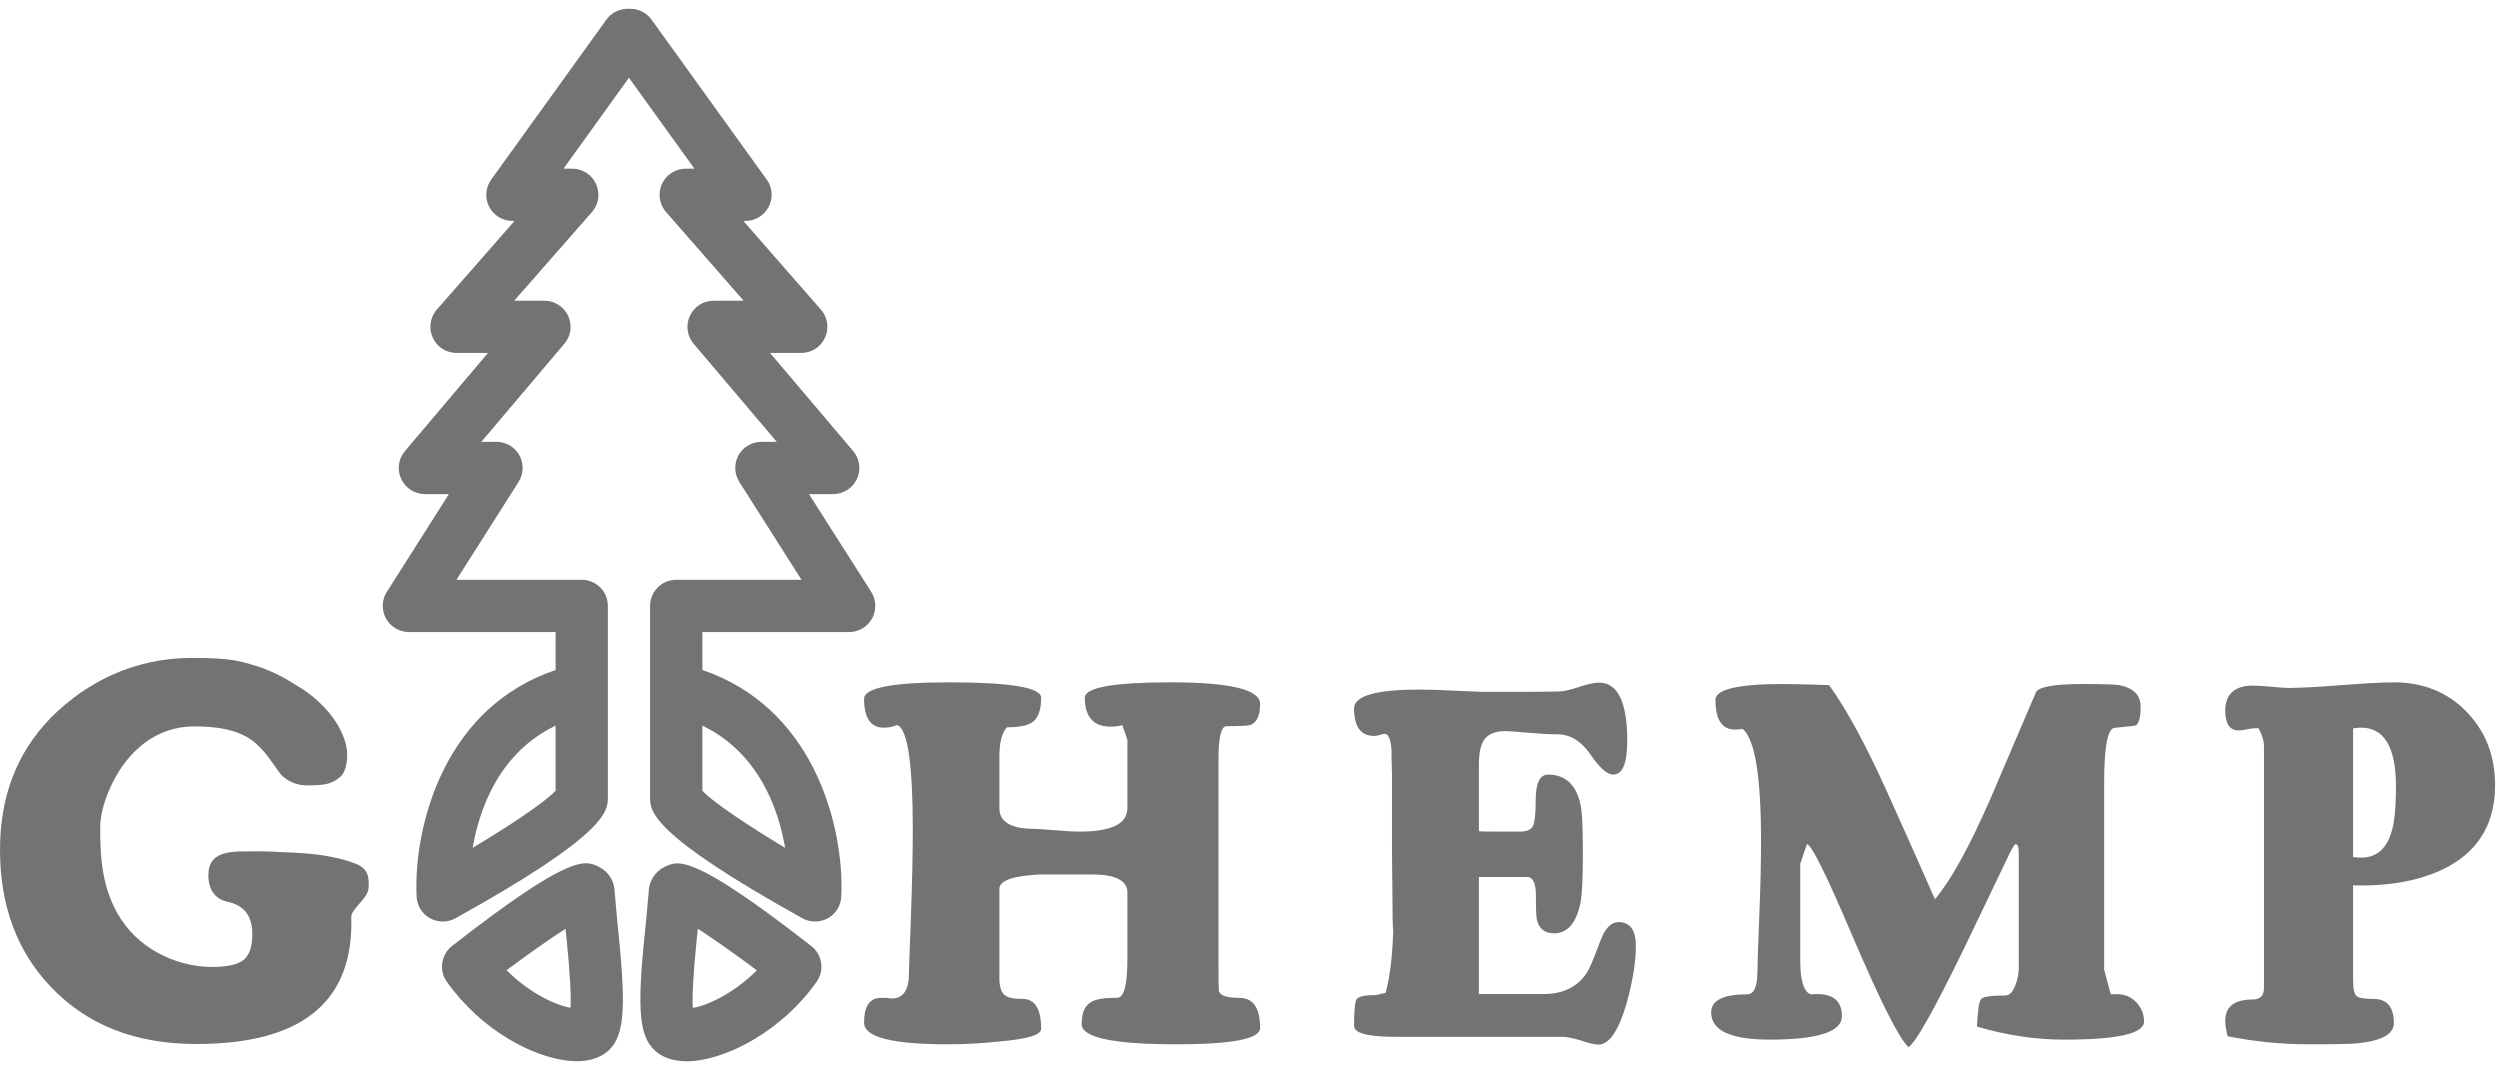 <?xml version="1.0" encoding="UTF-8"?>
<svg width="238px" height="103px" viewBox="0 0 238 103" version="1.1" xmlns="http://www.w3.org/2000/svg" xmlns:xlink="http://www.w3.org/1999/xlink">
    <title>logo</title>
    <g id="Page-2" stroke="none" stroke-width="1" fill="none" fill-rule="evenodd">
        <g id="footer" transform="translate(-215, -56)" fill="#737373">
            <g id="logo" transform="translate(215, 56.02)">
                <path d="M35.105,84.319 C35.084,85.194 34.553,85.558 33.886,86.4 C33.31,87.104 33.45,87.245 33.45,87.858 C33.45,95.523 28.537,99.37 18.68,99.37 C12.931,99.37 8.339,97.585 4.899,93.992 C1.624,90.591 -8.20689655e-05,86.198 -8.20689655e-05,80.879 C-8.20689655e-05,75.811 1.597,71.625 4.846,68.304 C8.254,64.88 12.806,62.614 18.281,62.614 C22.176,62.614 22.911,62.94 24.534,63.421 C25.372,63.679 26.417,64.172 27.075,64.536 C27.564,64.805 28.595,65.467 28.864,65.621 C29.796,66.233 30.747,67.113 31.387,67.903 C32.062,68.7 32.828,70.05 32.998,71.172 C33.173,72.197 32.932,73.427 32.471,73.864 C31.651,74.613 31.001,74.749 29.193,74.749 C28.323,74.749 27.202,74.392 26.535,73.441 C25.893,72.551 25.385,71.693 24.425,70.814 C22.83,69.361 20.441,69.134 18.499,69.134 C15.792,69.134 13.646,70.416 12.089,72.341 C10.68,74.071 9.54,76.782 9.54,78.747 C9.54,81.469 9.655,84.597 11.496,87.448 C13.616,90.725 17.335,92.033 20.172,92.033 C21.611,92.033 22.608,91.813 23.165,91.383 C23.738,90.928 24.022,90.106 24.022,88.902 C24.022,87.309 23.343,86.179 21.675,85.834 C20.493,85.581 19.838,84.696 19.838,83.31 C19.838,82.137 20.305,81.097 22.766,81.041 C26.141,80.978 26.094,81.097 28.088,81.16 C29.904,81.249 31.734,81.469 33.466,82.06 C34.78,82.488 35.142,83.044 35.105,84.319" id="Fill-1"></path>
                <path d="M119.961,97.845 C119.961,98.885 117.303,99.398 112.004,99.398 C105.976,99.398 102.974,98.758 102.974,97.473 C102.974,96.36 103.298,95.652 103.948,95.335 C104.343,95.095 105.145,94.966 106.359,94.966 C107.002,94.966 107.328,93.753 107.328,91.315 L107.328,84.941 C107.328,83.808 106.187,83.227 103.948,83.227 L98.951,83.227 C96.403,83.371 95.141,83.82 95.141,84.597 L95.141,90.941 L95.141,92.094 L95.141,93.088 C95.141,93.824 95.287,94.342 95.558,94.625 C95.833,94.941 96.419,95.073 97.341,95.073 C98.528,95.073 99.118,96.029 99.118,97.935 C99.118,98.51 97.778,98.905 95.06,99.137 C93.398,99.312 91.785,99.398 90.232,99.398 C84.91,99.398 82.26,98.71 82.26,97.344 C82.26,95.771 82.788,94.977 83.882,94.977 L84.392,94.977 C84.61,95.012 84.757,95.04 84.867,95.04 C85.977,95.04 86.531,94.243 86.531,92.685 C86.531,92.384 86.599,90.561 86.721,87.232 C86.838,83.911 86.898,81.16 86.898,78.973 C86.898,72.662 86.399,69.354 85.412,69.004 C85.037,69.167 84.61,69.256 84.159,69.256 C82.897,69.256 82.26,68.352 82.26,66.505 C82.26,65.472 84.934,64.938 90.282,64.938 C96.175,64.938 99.118,65.429 99.118,66.398 C99.118,67.581 98.827,68.36 98.262,68.752 C97.812,69.061 97.024,69.215 95.86,69.215 C95.388,69.733 95.141,70.665 95.141,72.015 L95.141,76.913 C95.141,78.213 96.235,78.884 98.418,78.884 C98.6,78.884 99.203,78.917 100.251,79.003 C101.289,79.099 102.138,79.147 102.827,79.147 C105.837,79.147 107.328,78.391 107.328,76.913 L107.328,70.411 L106.844,69.004 C106.543,69.111 106.162,69.155 105.71,69.155 C104.108,69.155 103.276,68.231 103.276,66.398 C103.276,65.429 105.994,64.938 111.436,64.938 C117.109,64.938 119.961,65.621 119.961,66.989 C119.961,68.092 119.651,68.77 119.025,69.004 C118.787,69.078 118.022,69.111 116.773,69.111 C116.25,69.111 116,70.153 116,72.232 L116,91.911 C116,93.467 116.009,94.287 116.056,94.37 C116.212,94.78 116.842,94.977 117.986,94.977 C119.306,94.977 119.961,95.93 119.961,97.845" id="Fill-4"></path>
                <path d="M155.735,90.037 C155.735,91.484 155.459,93.31 154.862,95.462 C154.109,98.087 153.208,99.424 152.161,99.424 C151.815,99.424 151.27,99.291 150.535,99.044 C149.79,98.829 149.177,98.687 148.727,98.687 L133.438,98.687 C130.413,98.728 128.908,98.386 128.908,97.655 C128.908,96.242 128.981,95.391 129.141,95.116 C129.305,94.841 129.913,94.708 130.985,94.708 L131.917,94.499 C132.375,92.736 132.621,90.505 132.644,87.814 C132.59,89.747 132.572,87.47 132.517,80.978 L132.517,73.722 C132.473,72.318 132.465,71.592 132.485,71.559 C132.421,70.411 132.198,69.838 131.821,69.838 C131.724,69.838 131.546,69.873 131.318,69.956 C131.096,70.019 130.939,70.042 130.828,70.042 C129.541,70.042 128.908,69.155 128.908,67.417 C128.908,66.233 130.985,65.629 135.092,65.629 C136.028,65.629 137.19,65.662 138.641,65.741 C140.09,65.804 140.909,65.843 141.096,65.843 C144.842,65.843 147.27,65.843 148.434,65.804 C148.879,65.804 149.495,65.654 150.355,65.368 C151.168,65.097 151.791,64.966 152.225,64.966 C154.017,64.966 154.915,66.825 154.915,70.518 C154.915,72.662 154.465,73.722 153.557,73.722 C153.016,73.722 152.295,73.097 151.412,71.812 C150.535,70.529 149.488,69.888 148.276,69.888 C147.522,69.888 146.587,69.838 145.494,69.737 C144.403,69.637 143.674,69.582 143.324,69.582 C142.436,69.582 141.786,69.814 141.402,70.264 C140.993,70.709 140.79,71.567 140.79,72.814 L140.79,79.099 C140.972,79.147 141.495,79.147 142.337,79.147 L143.712,79.147 L144.692,79.147 C145.332,79.147 145.763,78.973 145.932,78.624 C146.106,78.285 146.197,77.455 146.197,76.168 C146.197,74.552 146.587,73.722 147.376,73.722 C148.987,73.722 150.004,74.637 150.439,76.448 C150.623,77.212 150.689,78.747 150.689,81.071 C150.689,83.335 150.631,84.87 150.502,85.72 C150.125,87.794 149.257,88.833 147.945,88.833 C147.073,88.833 146.541,88.412 146.318,87.577 C146.245,87.308 146.217,86.514 146.217,85.242 C146.217,84.061 145.932,83.469 145.383,83.469 L140.79,83.469 L140.79,94.613 L146.947,94.613 C148.675,94.613 150.004,94.018 150.896,92.834 C151.234,92.416 151.706,91.315 152.371,89.514 C152.804,88.341 153.38,87.763 154.085,87.763 C155.173,87.763 155.735,88.512 155.735,90.037" id="Fill-6"></path>
                <path d="M204.111,97.23 C204.111,98.383 201.59,98.953 196.524,98.953 C193.795,98.953 191.031,98.546 188.205,97.71 C188.281,96.158 188.403,95.27 188.628,95.068 C188.831,94.858 189.603,94.751 190.895,94.751 C191.313,94.751 191.634,94.408 191.881,93.72 C192.096,93.169 192.187,92.63 192.187,92.121 L192.187,81.224 C192.187,80.639 192.096,80.346 191.881,80.346 C191.807,80.346 191.661,80.568 191.418,81.01 C189.895,84.218 188.343,87.422 186.787,90.662 C184.068,96.228 182.369,99.233 181.688,99.675 C180.791,98.833 179.023,95.335 176.383,89.155 C173.91,83.343 172.47,80.411 172.021,80.346 L171.385,82.207 L171.385,91.449 C171.385,93.305 171.7,94.357 172.341,94.625 L172.652,94.625 C174.447,94.519 175.354,95.222 175.354,96.719 C175.354,98.201 173.061,98.953 168.479,98.953 C164.764,98.953 162.902,98.087 162.902,96.36 C162.902,95.215 164.058,94.638 166.324,94.638 C166.972,94.638 167.307,93.922 167.307,92.458 C167.307,91.942 167.356,90.217 167.481,87.265 C167.603,84.369 167.651,81.944 167.651,80.09 C167.651,73.915 167.075,70.359 165.909,69.379 L165.293,69.433 C163.977,69.498 163.311,68.565 163.311,66.606 C163.311,65.621 165.438,65.098 169.67,65.098 C170.468,65.098 171.385,65.133 172.47,65.148 C173.436,65.186 173.993,65.206 174.129,65.206 C175.806,67.523 177.604,70.851 179.569,75.184 C181.14,78.651 182.68,82.121 184.207,85.586 C185.732,83.778 187.482,80.603 189.463,76.08 C190.899,72.698 192.361,69.304 193.816,65.894 C194.083,65.353 195.611,65.098 198.348,65.098 C200.179,65.098 201.324,65.136 201.775,65.206 C203.112,65.48 203.787,66.16 203.787,67.245 C203.787,68.304 203.614,68.922 203.274,69.061 C202.624,69.134 201.944,69.212 201.291,69.274 C200.659,69.339 200.316,71.061 200.316,74.418 L200.316,92.286 L200.938,94.625 L201.551,94.625 C202.298,94.625 202.89,94.891 203.369,95.392 C203.851,95.903 204.111,96.507 204.111,97.23" id="Fill-8"></path>
                <path d="M234.817,67.741 C233.007,65.872 230.683,64.938 227.895,64.938 C226.796,64.938 225.121,65.037 222.89,65.207 C220.644,65.378 218.95,65.472 217.87,65.472 C217.516,65.472 216.95,65.429 216.178,65.353 C215.394,65.288 214.828,65.249 214.487,65.249 C212.742,65.249 211.843,66.054 211.843,67.645 C211.843,68.891 212.286,69.516 213.105,69.516 C213.285,69.516 213.583,69.486 214.015,69.392 C214.451,69.311 214.793,69.276 215.017,69.319 C215.348,69.956 215.53,70.477 215.53,70.975 L215.53,94.041 C215.53,94.779 215.168,95.131 214.441,95.131 C212.726,95.131 211.843,95.806 211.843,97.163 C211.843,97.584 211.929,98.069 212.065,98.629 C214.618,99.137 217.182,99.397 219.762,99.397 C222.354,99.397 223.932,99.37 224.478,99.299 C226.767,99.061 227.895,98.414 227.895,97.379 C227.895,95.849 227.251,95.076 225.97,95.076 C225.111,95.076 224.561,94.997 224.347,94.8 C224.109,94.613 224.013,94.061 224.013,93.168 L224.013,84.264 C227.718,84.37 230.758,83.743 233.164,82.43 C236.067,80.804 237.533,78.234 237.533,74.727 C237.533,71.908 236.613,69.597 234.817,67.741 M227.655,79.238 C227.142,80.902 226.098,81.702 224.588,81.623 L224.013,81.574 L224.013,69.319 L224.588,69.256 C226.917,69.155 228.094,71.006 228.094,74.832 C228.094,76.863 227.952,78.333 227.655,79.238" id="Fill-10"></path>
                <path d="M52.893,69.061 L52.893,75.257 C51.958,76.281 48.661,78.505 44.998,80.695 C45.656,76.871 47.572,71.623 52.893,69.061 M57.726,1.854 L46.765,17.073 C46.22,17.832 46.142,18.831 46.567,19.661 C46.997,20.492 47.85,21.012 48.782,21.012 L48.983,21.012 C45.721,24.737 41.585,29.455 41.585,29.455 C41.184,29.922 40.974,30.502 40.974,31.097 C40.974,31.445 41.044,31.793 41.198,32.122 C41.595,33.015 42.482,33.581 43.457,33.581 L46.455,33.581 C43.106,37.545 38.554,42.917 38.554,42.917 C38.166,43.378 37.963,43.951 37.963,44.524 C37.963,44.883 38.039,45.237 38.194,45.574 C38.6,46.453 39.484,47.019 40.457,47.019 L42.737,47.019 C40.303,50.856 36.825,56.329 36.825,56.329 C36.564,56.736 36.436,57.194 36.436,57.657 C36.436,58.072 36.541,58.489 36.744,58.858 C37.185,59.657 38.016,60.153 38.925,60.153 L52.893,60.153 L52.893,63.762 C42.479,67.283 39.639,78.052 39.639,84.363 C39.639,84.702 39.642,85.032 39.66,85.348 C39.704,86.203 40.188,86.985 40.932,87.394 C41.687,87.814 42.605,87.814 43.353,87.405 C57.868,79.351 57.868,77.189 57.868,75.889 L57.868,57.657 C57.868,56.288 56.758,55.176 55.383,55.176 L43.455,55.176 C45.893,51.331 49.369,45.859 49.369,45.859 C49.626,45.452 49.753,44.99 49.753,44.524 C49.753,44.117 49.653,43.702 49.446,43.327 C49.008,42.532 48.178,42.043 47.267,42.043 L45.823,42.043 C49.176,38.08 53.724,32.707 53.724,32.707 C54.115,32.249 54.318,31.676 54.318,31.097 C54.318,30.748 54.243,30.386 54.088,30.049 C53.677,29.171 52.796,28.608 51.828,28.608 L48.953,28.608 C52.216,24.884 56.354,20.168 56.354,20.168 C56.758,19.705 56.968,19.12 56.968,18.527 C56.968,18.181 56.894,17.83 56.748,17.5 C56.341,16.611 55.458,16.039 54.478,16.039 L53.645,16.039 C56.76,11.713 61.76,4.766 61.76,4.766 C62.078,4.327 62.231,3.814 62.231,3.312 C62.231,2.537 61.872,1.777 61.198,1.293 C60.079,0.486 58.522,0.738 57.726,1.854" id="Fill-13"></path>
                <path d="M53.838,88.398 C54.015,90.105 54.335,93.241 54.335,95.254 C54.335,95.502 54.327,95.716 54.314,95.918 C53.017,95.705 50.539,94.64 48.224,92.347 C50.243,90.842 52.29,89.387 53.838,88.398 M43.036,90.037 C41.987,90.856 41.766,92.366 42.536,93.444 C45.886,98.146 50.762,100.606 54.111,100.966 C55.756,101.133 57.046,100.801 57.948,99.972 C59.579,98.469 59.579,95.447 58.766,87.673 L58.523,84.966 C58.523,83.899 57.938,82.951 57.003,82.496 C55.704,81.861 54.355,81.203 43.036,90.037" id="Fill-16"></path>
                <path d="M65.931,95.255 C65.931,93.242 66.256,90.111 66.433,88.399 C67.981,89.394 70.033,90.844 72.055,92.357 C69.725,94.666 67.241,95.723 65.955,95.93 C65.941,95.723 65.931,95.508 65.931,95.255 M63.266,82.509 C62.332,82.963 61.75,83.912 61.75,84.984 L61.503,87.673 C60.68,95.454 60.685,98.485 62.34,99.987 C62.909,100.529 64.071,101.173 66.108,100.978 C69.353,100.66 74.383,98.179 77.741,93.452 C78.511,92.366 78.292,90.869 77.241,90.048 C65.909,81.214 64.566,81.87 63.266,82.509" id="Fill-18"></path>
                <path d="M66.868,69.061 C72.168,71.623 74.084,76.866 74.748,80.695 C71.086,78.505 67.795,76.281 66.868,75.257 L66.868,69.061 Z M58.555,1.293 C57.882,1.777 57.52,2.537 57.52,3.312 C57.52,3.814 57.673,4.327 57.99,4.766 C57.99,4.766 62.99,11.713 66.112,16.039 L65.282,16.039 C64.308,16.039 63.418,16.607 63.017,17.494 C62.867,17.83 62.793,18.177 62.793,18.527 C62.793,19.12 63.006,19.705 63.411,20.168 C63.411,20.168 67.538,24.884 70.794,28.608 L67.935,28.608 C66.963,28.608 66.086,29.171 65.678,30.049 C65.521,30.386 65.446,30.748 65.446,31.097 C65.446,31.676 65.648,32.249 66.035,32.707 C66.035,32.707 70.59,38.08 73.948,42.043 L72.484,42.043 C71.576,42.043 70.74,42.532 70.305,43.327 C70.099,43.702 69.997,44.117 69.997,44.524 C69.997,44.994 70.125,45.452 70.381,45.859 C70.381,45.859 73.86,51.331 76.304,55.176 L64.38,55.176 C63.003,55.176 61.889,56.288 61.889,57.657 L61.889,75.889 C61.889,77.189 61.889,79.351 76.4,87.405 C77.148,87.814 78.067,87.814 78.817,87.394 C79.567,86.985 80.048,86.203 80.092,85.338 C80.107,85.04 80.113,84.713 80.113,84.38 C80.113,78.082 77.275,67.291 66.868,63.765 L66.868,60.153 L80.835,60.153 C81.744,60.153 82.583,59.657 83.022,58.858 C83.227,58.489 83.328,58.072 83.328,57.657 C83.328,57.191 83.197,56.729 82.941,56.326 C82.941,56.326 79.462,50.856 77.018,47.019 L79.325,47.019 C80.291,47.019 81.17,46.453 81.579,45.574 C81.732,45.237 81.809,44.883 81.809,44.524 C81.809,43.951 81.606,43.378 81.219,42.917 C81.219,42.917 76.666,37.545 73.309,33.581 L76.277,33.581 C77.254,33.581 78.14,33.015 78.542,32.127 C78.692,31.793 78.765,31.445 78.765,31.097 C78.765,30.502 78.559,29.922 78.15,29.455 C78.15,29.455 74.023,24.737 70.768,21.012 L70.972,21.012 C71.904,21.012 72.759,20.492 73.182,19.661 C73.367,19.301 73.462,18.913 73.462,18.527 C73.462,18.014 73.301,17.508 72.991,17.073 L62.03,1.854 C61.23,0.738 59.672,0.486 58.555,1.293 L58.555,1.293 Z" id="Fill-21"></path>
            </g>
        </g>
    </g>
</svg>